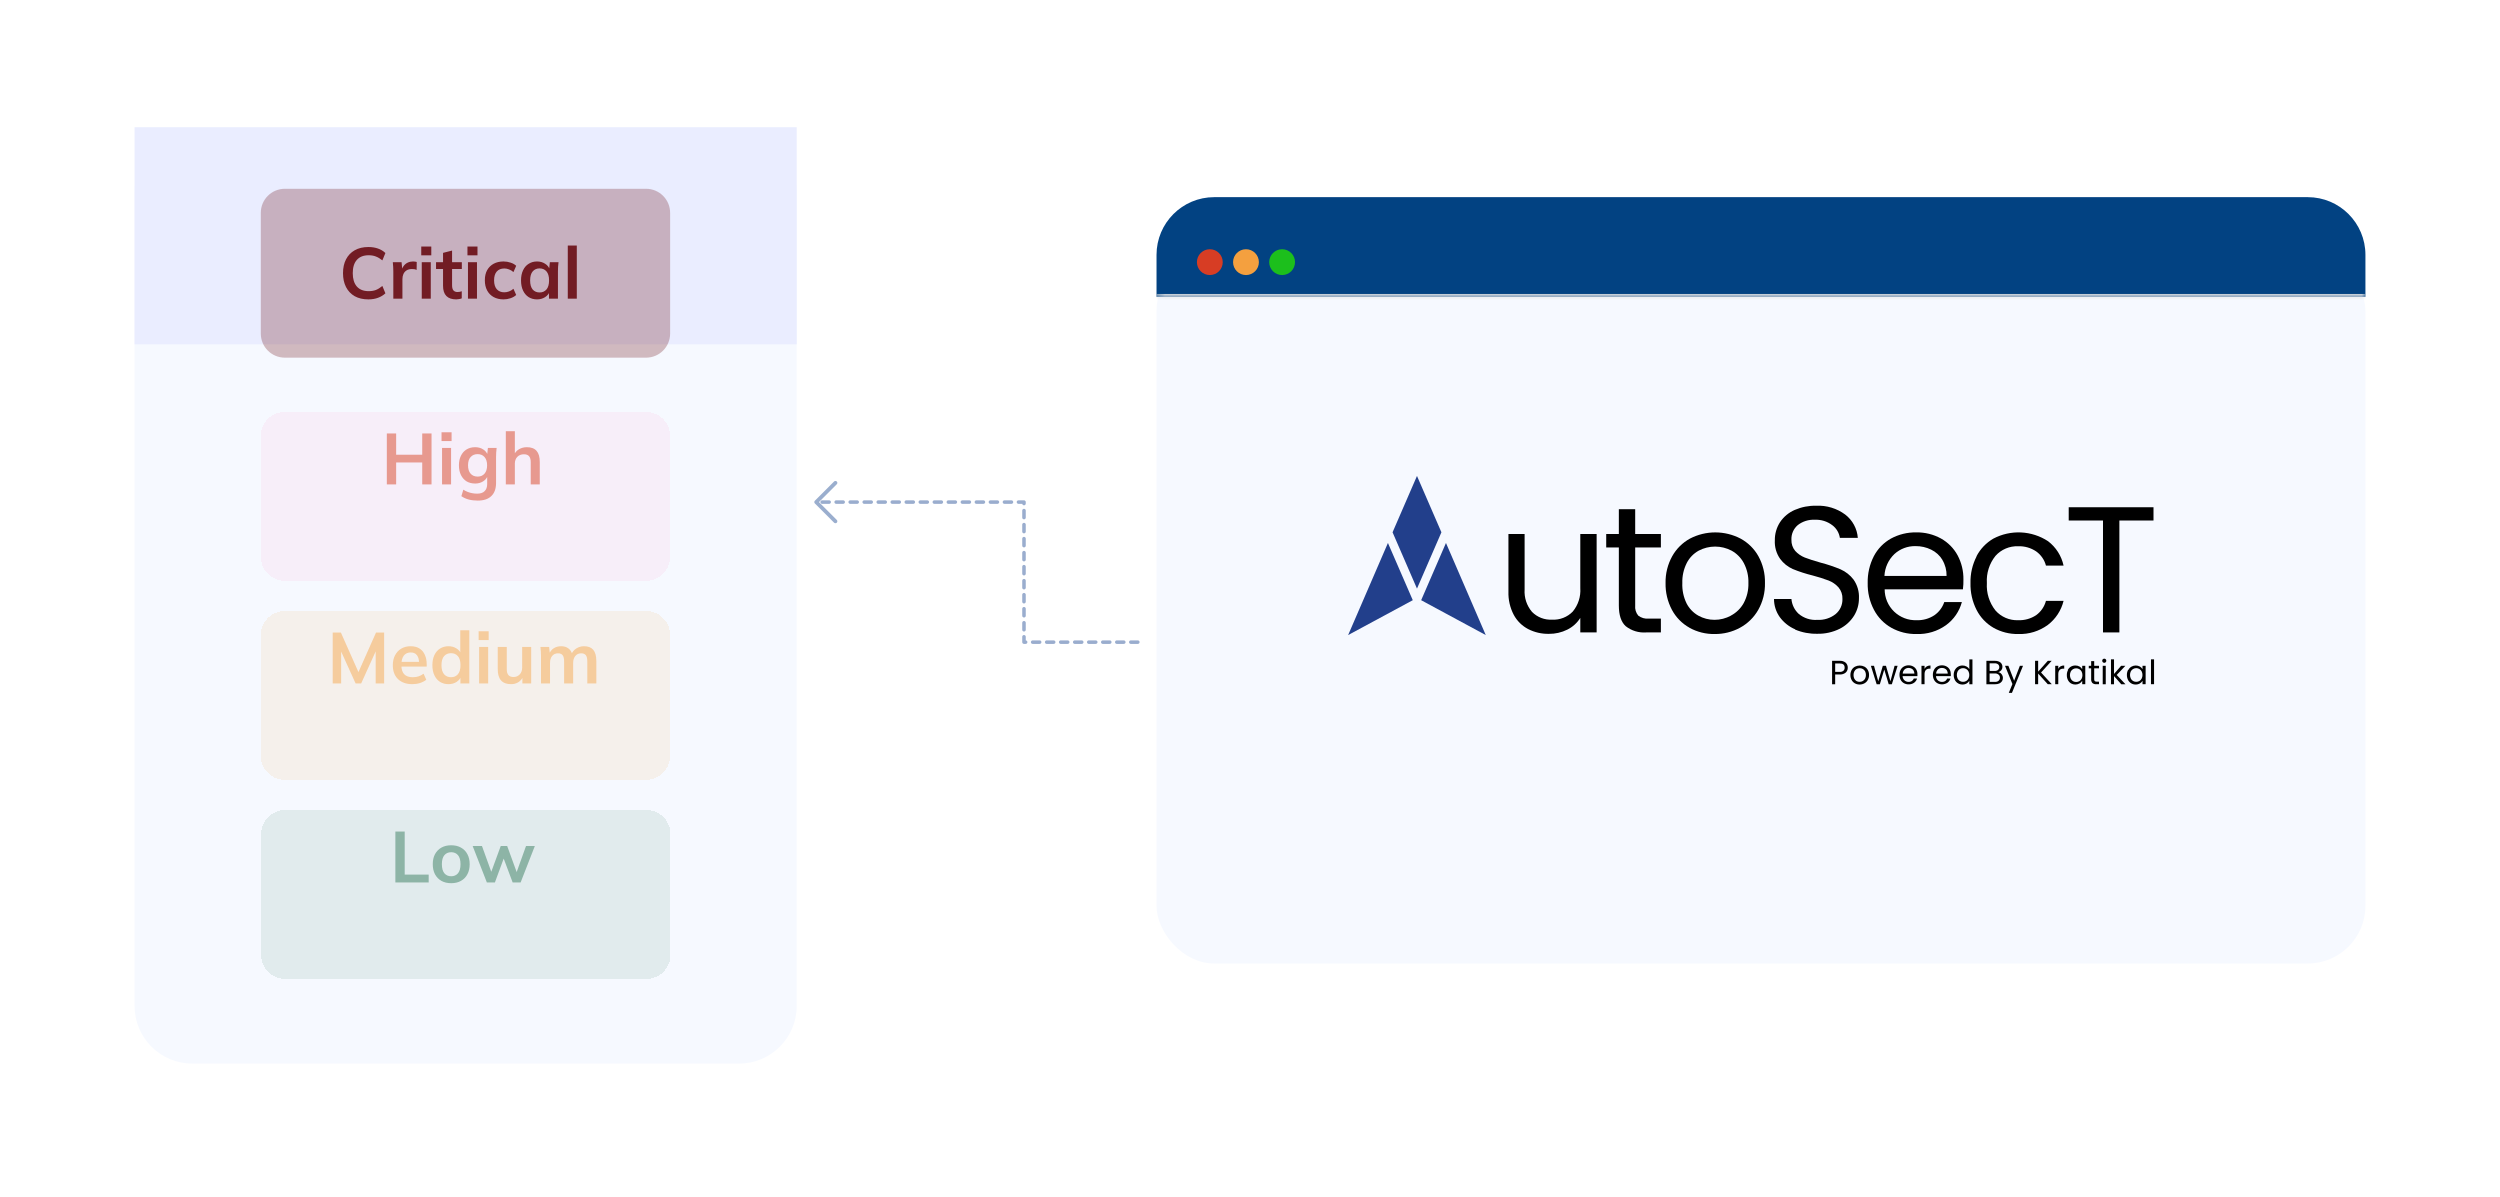 <svg width="353" height="169" viewBox="0 0 353 169" fill="none" xmlns="http://www.w3.org/2000/svg">
<g filter="url(#filter0_d_3678_2302)">
<rect x="163.301" y="28.718" width="170.698" height="100.307" rx="8.149" fill="#F6F9FF"/>
</g>
<mask id="path-2-inside-1_3678_2302" fill="white">
<path d="M163.301 35.987C163.301 31.486 166.949 27.838 171.45 27.838H325.85C330.351 27.838 333.999 31.486 333.999 35.987V41.916H163.301V35.987Z"/>
</mask>
<path d="M163.301 35.987C163.301 31.486 166.949 27.838 171.45 27.838H325.85C330.351 27.838 333.999 31.486 333.999 35.987V41.916H163.301V35.987Z" fill="#024282"/>
<path d="M163.301 27.838H333.999H163.301ZM333.999 42.324H163.301V41.509H333.999V42.324ZM163.301 41.916V27.838V41.916ZM333.999 27.838V41.916V27.838Z" fill="#E5E5E5" mask="url(#path-2-inside-1_3678_2302)"/>
<circle cx="170.827" cy="37.014" r="1.823" fill="#D73D24"/>
<circle cx="175.932" cy="37.014" r="1.823" fill="#F4A03F"/>
<circle cx="181.034" cy="37.014" r="1.823" fill="#1CBF1C"/>
<path d="M160.66 90.671H144.588V70.894H115.647" stroke="#1A468F" stroke-opacity="0.44" stroke-width="0.497" stroke-linecap="round" stroke-linejoin="round" stroke-dasharray="0.99 0.99"/>
<g opacity="0.44">
<path d="M114.978 70.895C114.978 70.826 115.005 70.756 115.058 70.703L117.771 67.99C117.877 67.884 118.049 67.884 118.155 67.99C118.261 68.096 118.261 68.268 118.155 68.374L115.633 70.895L118.155 73.416C118.261 73.522 118.261 73.694 118.155 73.8C118.049 73.906 117.877 73.906 117.771 73.8L115.058 71.087C115.005 71.034 114.978 70.964 114.978 70.895Z" fill="#1A468F"/>
</g>
<g filter="url(#filter1_d_3678_2302)">
<path d="M19 20.149C19 15.648 22.648 12 27.149 12H104.349C108.849 12 112.497 15.648 112.497 20.149V135.007C112.497 139.507 108.849 143.155 104.349 143.155H27.149C22.648 143.155 19 139.507 19 135.007V20.149Z" fill="#F6F9FF"/>
</g>
<rect x="19" y="17.961" width="93.497" height="30.66" fill="#EAEDFF"/>
<g filter="url(#filter2_d_3678_2302)">
<path d="M36.824 24.768C36.824 22.89 38.346 21.368 40.224 21.368H91.223C93.1 21.368 94.623 22.89 94.623 24.768V41.815C94.623 43.692 93.1 45.215 91.223 45.215H40.224C38.346 45.215 36.824 43.692 36.824 41.815V24.768Z" fill="#721C24" fill-opacity="0.29"/>
<path d="M52.012 36.987C51.264 36.987 50.622 36.837 50.084 36.538C49.554 36.232 49.146 35.804 48.861 35.253C48.575 34.696 48.432 34.039 48.432 33.285C48.432 32.53 48.575 31.877 48.861 31.326C49.146 30.775 49.554 30.35 50.084 30.051C50.622 29.745 51.264 29.592 52.012 29.592C52.515 29.592 52.968 29.664 53.369 29.806C53.777 29.949 54.127 30.16 54.419 30.439L53.991 31.479C53.671 31.221 53.362 31.037 53.063 30.928C52.77 30.813 52.434 30.755 52.053 30.755C51.325 30.755 50.768 30.976 50.38 31.418C49.999 31.853 49.809 32.475 49.809 33.285C49.809 34.094 49.999 34.719 50.38 35.161C50.768 35.603 51.325 35.824 52.053 35.824C52.434 35.824 52.77 35.77 53.063 35.661C53.362 35.545 53.671 35.355 53.991 35.09L54.419 36.13C54.127 36.402 53.777 36.613 53.369 36.763C52.968 36.912 52.515 36.987 52.012 36.987ZM55.537 36.885V33.05C55.537 32.832 55.53 32.611 55.517 32.387C55.51 32.163 55.493 31.945 55.465 31.734H56.7L56.842 33.142H56.639C56.706 32.802 56.819 32.52 56.975 32.295C57.138 32.071 57.335 31.904 57.567 31.795C57.798 31.687 58.049 31.632 58.321 31.632C58.444 31.632 58.542 31.639 58.617 31.653C58.692 31.659 58.767 31.676 58.842 31.704L58.831 32.825C58.702 32.771 58.59 32.737 58.495 32.724C58.406 32.71 58.294 32.703 58.158 32.703C57.866 32.703 57.618 32.764 57.414 32.887C57.216 33.009 57.067 33.179 56.965 33.397C56.87 33.614 56.822 33.862 56.822 34.141V36.885H55.537ZM59.551 36.885V31.734H60.826V36.885H59.551ZM59.48 30.765V29.521H60.898V30.765H59.48ZM64.414 36.987C63.802 36.987 63.34 36.827 63.027 36.508C62.714 36.188 62.557 35.709 62.557 35.069V32.693H61.568V31.734H62.557V30.418L63.833 30.092V31.734H65.21V32.693H63.833V34.988C63.833 35.342 63.901 35.59 64.037 35.732C64.172 35.875 64.359 35.947 64.597 35.947C64.727 35.947 64.835 35.936 64.924 35.916C65.019 35.896 65.111 35.868 65.199 35.834V36.844C65.084 36.892 64.954 36.926 64.812 36.946C64.676 36.973 64.543 36.987 64.414 36.987ZM66.076 36.885V31.734H67.35V36.885H66.076ZM66.004 30.765V29.521H67.422V30.765H66.004ZM71.101 36.987C70.571 36.987 70.105 36.878 69.704 36.661C69.31 36.443 69.004 36.134 68.786 35.732C68.568 35.325 68.46 34.842 68.46 34.284C68.46 33.727 68.568 33.251 68.786 32.856C69.01 32.462 69.32 32.159 69.714 31.948C70.109 31.738 70.571 31.632 71.101 31.632C71.441 31.632 71.771 31.687 72.091 31.795C72.417 31.897 72.682 32.047 72.886 32.244L72.499 33.132C72.315 32.962 72.108 32.836 71.876 32.754C71.652 32.666 71.431 32.621 71.213 32.621C70.758 32.621 70.401 32.764 70.142 33.05C69.891 33.336 69.765 33.75 69.765 34.294C69.765 34.838 69.891 35.257 70.142 35.549C70.401 35.841 70.758 35.987 71.213 35.987C71.424 35.987 71.642 35.947 71.866 35.865C72.097 35.783 72.308 35.658 72.499 35.488L72.886 36.365C72.675 36.562 72.407 36.715 72.081 36.824C71.761 36.933 71.434 36.987 71.101 36.987ZM75.834 36.987C75.385 36.987 74.991 36.882 74.651 36.671C74.311 36.453 74.045 36.144 73.855 35.743C73.665 35.342 73.569 34.862 73.569 34.304C73.569 33.747 73.665 33.271 73.855 32.877C74.045 32.475 74.311 32.169 74.651 31.959C74.991 31.741 75.385 31.632 75.834 31.632C76.269 31.632 76.65 31.741 76.976 31.959C77.309 32.169 77.53 32.455 77.639 32.815H77.527L77.639 31.734H78.863C78.843 31.945 78.822 32.159 78.802 32.377C78.788 32.594 78.781 32.809 78.781 33.019V36.885H77.517L77.507 35.824H77.629C77.52 36.178 77.299 36.46 76.966 36.671C76.633 36.882 76.255 36.987 75.834 36.987ZM76.191 36.008C76.592 36.008 76.915 35.868 77.16 35.59C77.404 35.304 77.527 34.876 77.527 34.304C77.527 33.733 77.404 33.308 77.16 33.029C76.915 32.751 76.592 32.611 76.191 32.611C75.79 32.611 75.466 32.751 75.222 33.029C74.977 33.308 74.855 33.733 74.855 34.304C74.855 34.876 74.974 35.304 75.212 35.59C75.456 35.868 75.783 36.008 76.191 36.008ZM80.17 36.885V29.378H81.445V36.885H80.17Z" fill="#721C24"/>
</g>
<g opacity="0.51">
<g filter="url(#filter3_d_3678_2302)">
<path d="M36.824 84.385C36.824 82.507 38.346 80.985 40.224 80.985H91.223C93.1 80.985 94.623 82.507 94.623 84.385V101.431C94.623 103.309 93.1 104.831 91.223 104.831H40.224C38.346 104.831 36.824 103.309 36.824 101.431V84.385Z" fill="#F4A03F" fill-opacity="0.2" shape-rendering="crispEdges"/>
</g>
<path d="M46.978 96.501V89.31H48.13L50.772 95.257H50.456L53.097 89.31H54.24V96.501H53.047V91.167H53.414L50.996 96.501H50.211L47.794 91.167H48.171V96.501H46.978ZM58.229 96.603C57.365 96.603 56.689 96.365 56.199 95.889C55.71 95.413 55.465 94.76 55.465 93.931C55.465 93.394 55.57 92.924 55.781 92.523C55.992 92.122 56.284 91.809 56.658 91.585C57.039 91.361 57.481 91.248 57.984 91.248C58.481 91.248 58.895 91.354 59.229 91.565C59.562 91.775 59.813 92.071 59.983 92.452C60.16 92.833 60.249 93.278 60.249 93.788V94.125H56.495V93.451H59.341L59.167 93.594C59.167 93.118 59.066 92.754 58.861 92.503C58.664 92.251 58.375 92.126 57.995 92.126C57.573 92.126 57.246 92.275 57.015 92.574C56.791 92.874 56.679 93.292 56.679 93.829V93.962C56.679 94.519 56.815 94.937 57.087 95.216C57.365 95.488 57.757 95.624 58.26 95.624C58.552 95.624 58.824 95.587 59.076 95.512C59.334 95.43 59.579 95.301 59.81 95.124L60.188 95.981C59.943 96.178 59.65 96.331 59.31 96.44C58.97 96.549 58.61 96.603 58.229 96.603ZM63.328 96.603C62.879 96.603 62.481 96.498 62.134 96.287C61.794 96.069 61.529 95.76 61.339 95.359C61.148 94.958 61.053 94.478 61.053 93.921C61.053 93.363 61.148 92.887 61.339 92.493C61.529 92.092 61.794 91.786 62.134 91.575C62.481 91.357 62.879 91.248 63.328 91.248C63.756 91.248 64.133 91.354 64.46 91.565C64.793 91.769 65.014 92.047 65.123 92.401H64.99V88.994H66.265V96.501H65.01V95.41H65.133C65.024 95.777 64.803 96.069 64.47 96.287C64.143 96.498 63.763 96.603 63.328 96.603ZM63.684 95.624C64.086 95.624 64.409 95.485 64.653 95.206C64.898 94.92 65.021 94.492 65.021 93.921C65.021 93.35 64.898 92.924 64.653 92.646C64.409 92.367 64.086 92.228 63.684 92.228C63.283 92.228 62.957 92.367 62.705 92.646C62.461 92.924 62.338 93.35 62.338 93.921C62.338 94.492 62.461 94.92 62.705 95.206C62.957 95.485 63.283 95.624 63.684 95.624ZM67.653 96.501V91.35H68.928V96.501H67.653ZM67.582 90.381V89.137H69V90.381H67.582ZM72.169 96.603C71.537 96.603 71.064 96.43 70.751 96.083C70.439 95.736 70.282 95.206 70.282 94.492V91.35H71.557V94.482C71.557 94.862 71.635 95.145 71.792 95.328C71.948 95.505 72.186 95.593 72.506 95.593C72.866 95.593 73.159 95.471 73.383 95.226C73.614 94.981 73.73 94.659 73.73 94.257V91.35H75.005V96.501H73.76V95.451H73.903C73.754 95.818 73.526 96.103 73.22 96.307C72.921 96.505 72.57 96.603 72.169 96.603ZM76.389 96.501V92.635C76.389 92.425 76.382 92.21 76.368 91.993C76.355 91.775 76.334 91.561 76.307 91.35H77.541L77.643 92.37H77.521C77.664 92.017 77.881 91.741 78.174 91.544C78.473 91.347 78.826 91.248 79.234 91.248C79.642 91.248 79.979 91.347 80.244 91.544C80.516 91.735 80.707 92.034 80.816 92.442H80.652C80.795 92.075 81.03 91.786 81.356 91.575C81.683 91.357 82.056 91.248 82.478 91.248C83.056 91.248 83.488 91.418 83.773 91.758C84.059 92.098 84.202 92.629 84.202 93.35V96.501H82.927V93.4C82.927 92.993 82.859 92.7 82.723 92.523C82.587 92.34 82.369 92.248 82.07 92.248C81.716 92.248 81.438 92.374 81.234 92.625C81.03 92.87 80.928 93.203 80.928 93.625V96.501H79.653V93.4C79.653 92.993 79.585 92.7 79.449 92.523C79.313 92.34 79.095 92.248 78.796 92.248C78.442 92.248 78.164 92.374 77.96 92.625C77.762 92.87 77.664 93.203 77.664 93.625V96.501H76.389Z" fill="#F4A03F"/>
</g>
<g opacity="0.51">
<g filter="url(#filter4_d_3678_2302)">
<path d="M36.824 56.28C36.824 54.403 38.346 52.88 40.224 52.88H91.223C93.1 52.88 94.623 54.403 94.623 56.28V73.327C94.623 75.205 93.1 76.727 91.223 76.727H40.224C38.346 76.727 36.824 75.205 36.824 73.327V56.28Z" fill="#FF89CB" fill-opacity="0.2" shape-rendering="crispEdges"/>
</g>
<path d="M54.62 68.397V61.206H55.936V64.205H59.618V61.206H60.933V68.397H59.618V65.296H55.936V68.397H54.62ZM62.417 68.397V63.246H63.692V68.397H62.417ZM62.345 62.277V61.033H63.763V62.277H62.345ZM67.463 70.682C66.987 70.682 66.555 70.631 66.168 70.529C65.787 70.427 65.447 70.27 65.147 70.059L65.423 69.142C65.62 69.271 65.824 69.376 66.035 69.458C66.246 69.539 66.463 69.6 66.688 69.641C66.912 69.682 67.14 69.703 67.371 69.703C67.847 69.703 68.201 69.584 68.432 69.346C68.67 69.114 68.789 68.781 68.789 68.346V67.112H68.891C68.782 67.465 68.561 67.748 68.228 67.958C67.901 68.169 67.524 68.275 67.096 68.275C66.633 68.275 66.229 68.173 65.882 67.969C65.542 67.758 65.277 67.459 65.086 67.071C64.896 66.683 64.801 66.228 64.801 65.704C64.801 65.181 64.896 64.728 65.086 64.348C65.277 63.96 65.542 63.664 65.882 63.46C66.229 63.249 66.633 63.144 67.096 63.144C67.531 63.144 67.908 63.249 68.228 63.46C68.554 63.664 68.772 63.943 68.881 64.297L68.789 64.236L68.891 63.246H70.125C70.098 63.457 70.077 63.671 70.064 63.889C70.05 64.106 70.043 64.32 70.043 64.531V68.193C70.043 69.002 69.822 69.618 69.38 70.039C68.945 70.468 68.306 70.682 67.463 70.682ZM67.442 67.295C67.85 67.295 68.173 67.159 68.411 66.887C68.656 66.609 68.779 66.214 68.779 65.704C68.779 65.194 68.656 64.803 68.411 64.531C68.173 64.259 67.85 64.123 67.442 64.123C67.028 64.123 66.698 64.259 66.453 64.531C66.208 64.803 66.086 65.194 66.086 65.704C66.086 66.214 66.208 66.609 66.453 66.887C66.698 67.159 67.028 67.295 67.442 67.295ZM71.421 68.397V60.89H72.696V64.276H72.553C72.71 63.909 72.951 63.63 73.277 63.44C73.604 63.243 73.978 63.144 74.399 63.144C75.011 63.144 75.467 63.318 75.766 63.664C76.065 64.004 76.215 64.525 76.215 65.225V68.397H74.94V65.286C74.94 64.885 74.862 64.596 74.705 64.419C74.556 64.236 74.314 64.144 73.981 64.144C73.594 64.144 73.281 64.266 73.043 64.511C72.812 64.749 72.696 65.069 72.696 65.47V68.397H71.421Z" fill="#D73D24"/>
</g>
<g opacity="0.51">
<g filter="url(#filter5_d_3678_2302)">
<path d="M36.875 112.489C36.875 110.611 38.397 109.089 40.275 109.089H91.273C93.151 109.089 94.673 110.611 94.673 112.489V129.535C94.673 131.413 93.151 132.935 91.273 132.935H40.275C38.397 132.935 36.875 131.413 36.875 129.535V112.489Z" fill="#287150" fill-opacity="0.2" shape-rendering="crispEdges"/>
</g>
<path d="M55.827 124.605V117.414H57.143V123.493H60.529V124.605H55.827ZM63.708 124.707C63.178 124.707 62.719 124.598 62.331 124.381C61.944 124.163 61.641 123.854 61.423 123.453C61.212 123.051 61.107 122.575 61.107 122.025C61.107 121.474 61.212 121.001 61.423 120.607C61.641 120.206 61.944 119.896 62.331 119.679C62.719 119.461 63.178 119.352 63.708 119.352C64.238 119.352 64.697 119.461 65.085 119.679C65.479 119.896 65.782 120.206 65.993 120.607C66.21 121.001 66.319 121.474 66.319 122.025C66.319 122.575 66.21 123.051 65.993 123.453C65.782 123.854 65.479 124.163 65.085 124.381C64.697 124.598 64.238 124.707 63.708 124.707ZM63.708 123.728C64.109 123.728 64.429 123.589 64.667 123.31C64.905 123.024 65.024 122.596 65.024 122.025C65.024 121.454 64.905 121.029 64.667 120.75C64.429 120.471 64.109 120.332 63.708 120.332C63.307 120.332 62.987 120.471 62.749 120.75C62.511 121.029 62.392 121.454 62.392 122.025C62.392 122.596 62.511 123.024 62.749 123.31C62.987 123.589 63.307 123.728 63.708 123.728ZM68.747 124.605L66.738 119.454H68.053L69.502 123.463H69.237L70.705 119.454H71.613L73.072 123.463H72.837L74.275 119.454H75.52L73.51 124.605H72.388L70.848 120.505H71.389L69.879 124.605H68.747Z" fill="#287150"/>
</g>
<mask id="mask0_3678_2302" style="mask-type:luminance" maskUnits="userSpaceOnUse" x="184" y="61" width="129" height="44">
<path d="M312.886 61.274H184.422V104.095H312.886V61.274Z" fill="white"/>
</mask>
<g mask="url(#mask0_3678_2302)">
<path d="M200.078 67.203L196.629 75.161L200.078 83.112L203.528 75.161L200.078 67.203Z" fill="#223F8B"/>
<path d="M204.171 76.666L200.668 84.748L209.791 89.673L204.171 76.666Z" fill="#223F8B"/>
<path d="M195.976 76.666L199.485 84.748L190.355 89.673L195.976 76.666Z" fill="#223F8B"/>
</g>
<mask id="mask1_3678_2302" style="mask-type:luminance" maskUnits="userSpaceOnUse" x="184" y="61" width="129" height="44">
<path d="M312.886 61.274H184.422V104.095H312.886V61.274Z" fill="white"/>
</mask>
<g mask="url(#mask1_3678_2302)">
<path d="M225.445 75.405V89.298H223.138V87.246C222.692 87.96 222.055 88.534 221.3 88.906C220.493 89.307 219.602 89.511 218.701 89.5C217.687 89.519 216.685 89.288 215.781 88.828C214.914 88.376 214.203 87.674 213.741 86.812C213.214 85.804 212.956 84.678 212.991 83.541V75.405H215.275V83.238C215.198 84.386 215.572 85.518 216.316 86.396C216.684 86.77 217.127 87.062 217.616 87.252C218.105 87.441 218.629 87.525 219.153 87.496C219.693 87.526 220.233 87.439 220.737 87.242C221.241 87.045 221.696 86.742 222.073 86.354C222.841 85.426 223.223 84.237 223.138 83.036V75.405H225.445Z" fill="black"/>
<path d="M230.889 77.303V85.492C230.861 85.748 230.886 86.007 230.96 86.253C231.035 86.499 231.158 86.728 231.323 86.925C231.749 87.251 232.282 87.402 232.816 87.348H234.517V89.299H232.441C231.398 89.377 230.364 89.061 229.545 88.412C228.902 87.826 228.581 86.852 228.581 85.492V77.303H226.797V75.405H228.581V71.902H230.889V75.405H234.517V77.303H230.889Z" fill="black"/>
<path d="M238.561 88.638C237.51 88.052 236.65 87.177 236.081 86.116C235.462 84.951 235.15 83.647 235.177 82.328C235.151 81.011 235.471 79.711 236.105 78.557C236.691 77.499 237.566 76.629 238.627 76.047C239.729 75.474 240.953 75.175 242.195 75.175C243.438 75.175 244.662 75.474 245.763 76.047C246.826 76.624 247.703 77.49 248.291 78.545C248.927 79.703 249.245 81.008 249.213 82.328C249.241 83.653 248.913 84.962 248.262 86.116C247.656 87.181 246.764 88.055 245.686 88.638C244.592 89.232 243.364 89.537 242.118 89.524C240.871 89.548 239.64 89.242 238.55 88.638M244.42 86.913C245.17 86.514 245.79 85.907 246.204 85.165C246.673 84.294 246.905 83.316 246.876 82.328C246.907 81.339 246.679 80.359 246.216 79.485C245.82 78.752 245.221 78.149 244.491 77.748C243.778 77.373 242.984 77.177 242.177 77.177C241.371 77.177 240.577 77.373 239.864 77.748C239.141 78.147 238.553 78.751 238.175 79.485C237.73 80.365 237.513 81.342 237.544 82.328C237.503 83.316 237.708 84.299 238.139 85.189C238.51 85.918 239.087 86.522 239.799 86.925C240.496 87.315 241.283 87.52 242.082 87.52C242.897 87.522 243.699 87.317 244.414 86.925" fill="black"/>
<path d="M253.468 88.858C252.605 88.487 251.858 87.891 251.303 87.133C250.773 86.388 250.488 85.496 250.488 84.582H252.95C253.02 85.382 253.384 86.129 253.973 86.675C254.707 87.288 255.649 87.593 256.602 87.526C257.54 87.579 258.466 87.284 259.201 86.699C259.509 86.441 259.755 86.116 259.92 85.75C260.084 85.383 260.164 84.984 260.153 84.582C260.181 83.982 259.981 83.393 259.594 82.934C259.212 82.508 258.736 82.178 258.202 81.971C257.462 81.693 256.707 81.455 255.942 81.257C254.987 81.023 254.051 80.719 253.14 80.347C252.432 80.032 251.817 79.538 251.357 78.914C250.819 78.149 250.555 77.225 250.607 76.291C250.593 75.382 250.85 74.49 251.345 73.728C251.854 72.966 252.572 72.367 253.414 72.003C254.377 71.587 255.417 71.384 256.465 71.409C257.925 71.344 259.363 71.783 260.539 72.651C261.052 73.044 261.476 73.54 261.783 74.108C262.091 74.676 262.275 75.302 262.324 75.946H259.79C259.683 75.235 259.301 74.594 258.726 74.162C258.014 73.619 257.134 73.345 256.239 73.389C255.383 73.346 254.54 73.61 253.86 74.132C253.557 74.387 253.317 74.709 253.159 75.072C253.001 75.435 252.93 75.83 252.95 76.226C252.929 76.8 253.122 77.362 253.492 77.802C253.865 78.205 254.324 78.52 254.836 78.724C255.371 78.932 256.12 79.176 257.084 79.449C258.043 79.697 258.983 80.013 259.897 80.395C260.617 80.716 261.245 81.213 261.723 81.84C262.266 82.615 262.534 83.548 262.484 84.493C262.486 85.351 262.249 86.193 261.8 86.925C261.307 87.718 260.605 88.36 259.772 88.781C258.788 89.271 257.7 89.514 256.602 89.489C255.527 89.513 254.459 89.311 253.468 88.894" fill="black"/>
<path d="M277.223 83.214H266.114C266.113 83.8 266.231 84.379 266.459 84.919C266.688 85.458 267.023 85.946 267.444 86.353C267.866 86.759 268.365 87.077 268.911 87.287C269.459 87.497 270.042 87.594 270.627 87.573C271.512 87.605 272.385 87.362 273.125 86.878C273.782 86.425 274.274 85.772 274.529 85.016H277.015C276.663 86.323 275.877 87.47 274.784 88.269C273.574 89.137 272.11 89.579 270.621 89.524C269.374 89.552 268.142 89.246 267.053 88.638C266.013 88.049 265.165 87.174 264.609 86.116C263.995 84.949 263.688 83.646 263.717 82.328C263.689 81.015 263.985 79.716 264.579 78.545C265.126 77.495 265.967 76.627 267 76.047C268.094 75.453 269.323 75.152 270.568 75.173C271.789 75.15 272.995 75.448 274.065 76.035C275.057 76.59 275.872 77.415 276.414 78.414C276.972 79.463 277.254 80.635 277.235 81.822C277.235 82.262 277.235 82.726 277.164 83.22M274.273 79.057C273.894 78.432 273.342 77.931 272.685 77.612C271.995 77.273 271.235 77.102 270.467 77.112C269.369 77.09 268.304 77.49 267.493 78.23C266.641 79.04 266.136 80.148 266.083 81.323H274.856C274.873 80.527 274.667 79.742 274.261 79.057" fill="black"/>
<path d="M279.072 78.563C279.611 77.52 280.436 76.652 281.45 76.059C282.653 75.421 284.005 75.118 285.365 75.181C286.725 75.244 288.043 75.67 289.182 76.416C290.302 77.267 291.081 78.49 291.377 79.866H288.89C288.679 79.056 288.191 78.347 287.511 77.861C286.759 77.354 285.865 77.098 284.959 77.13C284.36 77.108 283.763 77.218 283.212 77.452C282.66 77.686 282.166 78.039 281.765 78.486C280.893 79.569 280.459 80.94 280.546 82.328C280.459 83.727 280.893 85.108 281.765 86.206C282.163 86.656 282.656 87.012 283.209 87.249C283.761 87.485 284.359 87.596 284.959 87.573C285.859 87.609 286.747 87.361 287.499 86.866C288.183 86.371 288.675 85.654 288.89 84.838H291.377C291.046 86.196 290.258 87.399 289.146 88.246C287.94 89.125 286.475 89.576 284.983 89.524C283.755 89.549 282.543 89.243 281.474 88.638C280.457 88.047 279.631 87.176 279.095 86.128C278.496 84.953 278.2 83.647 278.233 82.328C278.201 81.021 278.498 79.726 279.095 78.563" fill="black"/>
<path d="M304.074 71.623V73.496H299.256V89.298H296.943V73.496H292.102V71.623H304.074Z" fill="black"/>
<path d="M260.625 94.96C260.384 95.161 260.074 95.26 259.762 95.234H259.126V96.614H258.691V93.307H259.762C260.069 93.286 260.373 93.382 260.613 93.574C260.709 93.664 260.784 93.773 260.834 93.894C260.885 94.015 260.908 94.145 260.904 94.276C260.908 94.403 260.885 94.53 260.837 94.648C260.789 94.766 260.716 94.872 260.625 94.96ZM260.291 94.716C260.349 94.659 260.394 94.59 260.423 94.514C260.453 94.439 260.466 94.357 260.464 94.276C260.464 93.866 260.232 93.681 259.762 93.681H259.126V94.871H259.762C259.952 94.887 260.142 94.829 260.291 94.71" fill="black"/>
<path d="M261.914 96.489C261.718 96.379 261.558 96.216 261.45 96.019C261.333 95.802 261.273 95.558 261.278 95.311C261.274 95.064 261.334 94.821 261.45 94.603C261.561 94.404 261.726 94.241 261.926 94.133C262.133 94.028 262.363 93.973 262.595 93.973C262.828 93.973 263.057 94.028 263.264 94.133C263.462 94.242 263.625 94.405 263.734 94.603C263.855 94.819 263.915 95.064 263.907 95.311C263.915 95.559 263.853 95.804 263.728 96.019C263.618 96.218 263.452 96.381 263.252 96.489C263.044 96.601 262.811 96.659 262.575 96.655C262.344 96.659 262.116 96.602 261.914 96.489ZM263.015 96.167C263.152 96.092 263.266 95.978 263.342 95.84C263.429 95.678 263.471 95.495 263.467 95.311C263.471 95.126 263.43 94.942 263.348 94.776C263.27 94.641 263.157 94.529 263.021 94.454C262.887 94.384 262.739 94.347 262.589 94.347C262.439 94.347 262.291 94.384 262.158 94.454C262.023 94.527 261.912 94.639 261.843 94.776C261.755 94.94 261.712 95.125 261.718 95.311C261.713 95.496 261.754 95.68 261.837 95.846C261.909 95.981 262.016 96.094 262.146 96.173C262.278 96.243 262.425 96.278 262.575 96.275C262.728 96.279 262.88 96.242 263.015 96.167Z" fill="black"/>
<path d="M267.944 94.008L267.129 96.614H266.683L266.059 94.544L265.434 96.614H264.982L264.168 94.008H264.608L265.209 96.197L265.857 94.008H266.297L266.927 96.197L267.516 94.008H267.944Z" fill="black"/>
<path d="M270.729 95.472H268.648C268.65 95.584 268.675 95.694 268.721 95.796C268.767 95.898 268.833 95.99 268.915 96.066C269.057 96.191 269.236 96.267 269.424 96.283C269.612 96.299 269.801 96.254 269.962 96.156C270.084 96.069 270.178 95.946 270.229 95.805H270.693C270.623 96.043 270.476 96.251 270.277 96.4C270.049 96.559 269.776 96.641 269.498 96.631C269.265 96.636 269.035 96.579 268.832 96.465C268.638 96.354 268.479 96.192 268.374 95.995C268.261 95.776 268.204 95.533 268.207 95.287C268.202 95.042 268.257 94.798 268.368 94.579C268.473 94.383 268.632 94.22 268.826 94.11C269.032 93.998 269.263 93.94 269.498 93.943C269.727 93.941 269.952 93.999 270.152 94.11C270.335 94.212 270.487 94.365 270.586 94.55C270.693 94.747 270.746 94.968 270.741 95.192C270.747 95.277 270.747 95.363 270.741 95.448M270.2 94.675C270.129 94.558 270.026 94.465 269.902 94.407C269.775 94.342 269.634 94.309 269.492 94.312C269.286 94.307 269.086 94.382 268.933 94.52C268.851 94.597 268.786 94.689 268.74 94.791C268.694 94.893 268.668 95.003 268.665 95.115H270.312C270.314 94.966 270.275 94.82 270.2 94.693" fill="black"/>
<path d="M272.068 94.086C272.228 94.003 272.406 93.962 272.585 93.967V94.413H272.473C271.991 94.413 271.747 94.675 271.747 95.198V96.613H271.312V94.014H271.747V94.437C271.819 94.292 271.931 94.171 272.068 94.086Z" fill="black"/>
<path d="M275.444 95.472H273.363C273.368 95.697 273.462 95.91 273.624 96.066C273.767 96.192 273.947 96.268 274.136 96.284C274.325 96.3 274.515 96.255 274.677 96.156C274.798 96.068 274.889 95.946 274.939 95.805H275.403C275.334 96.044 275.187 96.253 274.986 96.4C274.774 96.539 274.529 96.618 274.276 96.63C274.022 96.641 273.77 96.585 273.547 96.465C273.353 96.354 273.195 96.192 273.089 95.995C272.974 95.777 272.916 95.534 272.922 95.287C272.916 95.042 272.971 94.799 273.083 94.58C273.183 94.381 273.341 94.218 273.535 94.11C273.741 93.999 273.973 93.941 274.207 93.943C274.436 93.94 274.662 93.998 274.861 94.11C275.047 94.212 275.2 94.364 275.301 94.55C275.406 94.748 275.458 94.969 275.456 95.192C275.456 95.269 275.456 95.359 275.456 95.448M274.915 94.675C274.844 94.559 274.74 94.466 274.617 94.407C274.488 94.342 274.346 94.309 274.201 94.312C273.996 94.308 273.795 94.382 273.642 94.52C273.561 94.597 273.497 94.689 273.452 94.791C273.407 94.893 273.383 95.003 273.381 95.115H275.022C275.025 94.967 274.989 94.821 274.915 94.693" fill="black"/>
<path d="M276.03 94.603C276.133 94.408 276.287 94.246 276.477 94.133C276.668 94.023 276.886 93.966 277.107 93.967C277.304 93.965 277.499 94.014 277.672 94.11C277.837 94.192 277.976 94.32 278.07 94.478V93.105H278.51V96.614H278.07V96.126C277.98 96.285 277.848 96.416 277.69 96.506C277.51 96.611 277.303 96.662 277.095 96.655C276.875 96.659 276.657 96.6 276.471 96.483C276.279 96.371 276.124 96.205 276.024 96.007C275.915 95.789 275.859 95.549 275.864 95.305C275.858 95.061 275.914 94.82 276.024 94.603M277.945 94.793C277.872 94.654 277.761 94.539 277.624 94.46C277.489 94.382 277.335 94.341 277.178 94.342C277.024 94.342 276.872 94.383 276.738 94.46C276.605 94.538 276.496 94.651 276.423 94.788C276.345 94.949 276.304 95.126 276.304 95.305C276.304 95.484 276.345 95.661 276.423 95.823C276.493 95.963 276.603 96.081 276.738 96.161C276.872 96.237 277.024 96.276 277.178 96.275C277.334 96.277 277.488 96.238 277.624 96.161C277.762 96.083 277.874 95.965 277.945 95.823C278.027 95.664 278.067 95.489 278.065 95.311C278.067 95.131 278.027 94.954 277.945 94.793Z" fill="black"/>
<path d="M282.491 95.055C282.588 95.136 282.668 95.238 282.722 95.353C282.781 95.469 282.812 95.597 282.812 95.727C282.813 95.887 282.77 96.043 282.687 96.179C282.594 96.319 282.464 96.43 282.312 96.501C282.125 96.583 281.921 96.621 281.717 96.614H280.48V93.307H281.67C281.874 93.296 282.078 93.335 282.264 93.42C282.411 93.48 282.536 93.584 282.622 93.717C282.709 93.856 282.752 94.017 282.746 94.181C282.739 94.344 282.684 94.502 282.585 94.633C282.474 94.764 282.328 94.861 282.163 94.913C282.285 94.931 282.399 94.98 282.497 95.055M280.938 94.734H281.664C281.833 94.745 281.999 94.694 282.134 94.591C282.186 94.54 282.228 94.479 282.257 94.412C282.285 94.345 282.299 94.272 282.299 94.199C282.299 94.126 282.285 94.053 282.257 93.986C282.228 93.918 282.186 93.857 282.134 93.806C281.997 93.703 281.828 93.652 281.658 93.664H280.932L280.938 94.734ZM282.205 96.108C282.267 96.057 282.315 95.992 282.347 95.919C282.379 95.846 282.394 95.766 282.389 95.686C282.393 95.603 282.377 95.521 282.343 95.445C282.309 95.37 282.257 95.303 282.193 95.251C282.05 95.138 281.87 95.081 281.688 95.091H280.932V96.28H281.699C281.878 96.292 282.056 96.24 282.199 96.132" fill="black"/>
<path d="M285.651 94.008L284.087 97.833H283.641L284.153 96.584L283.105 94.008H283.581L284.396 96.12L285.205 94.008H285.651Z" fill="black"/>
<path d="M289.147 96.613L287.786 95.103V96.613H287.352V93.307H287.786V94.835L289.153 93.307H289.695L288.196 94.96L289.712 96.613H289.147Z" fill="black"/>
<path d="M290.95 94.086C291.11 94.003 291.288 93.962 291.468 93.967V94.413H291.355C290.873 94.413 290.629 94.675 290.629 95.198V96.613H290.195V94.014H290.629V94.437C290.702 94.292 290.813 94.171 290.95 94.086Z" fill="black"/>
<path d="M291.968 94.603C292.068 94.409 292.221 94.246 292.408 94.133C292.6 94.023 292.818 93.966 293.038 93.967C293.246 93.963 293.451 94.015 293.633 94.115C293.789 94.205 293.918 94.335 294.008 94.49V94.014H294.442V96.613H294.008V96.132C293.916 96.287 293.784 96.416 293.627 96.506C293.445 96.606 293.24 96.659 293.033 96.659C292.825 96.659 292.62 96.606 292.438 96.506C292.25 96.391 292.097 96.227 291.998 96.03C291.885 95.814 291.83 95.572 291.837 95.329C291.828 95.085 291.884 94.843 291.998 94.627M293.919 94.817C293.845 94.678 293.734 94.562 293.598 94.484C293.463 94.406 293.31 94.365 293.155 94.365C292.999 94.365 292.846 94.406 292.712 94.484C292.578 94.562 292.469 94.675 292.396 94.811C292.318 94.973 292.277 95.149 292.277 95.329C292.277 95.508 292.318 95.685 292.396 95.846C292.467 95.987 292.576 96.104 292.712 96.185C292.847 96.259 292.999 96.298 293.155 96.298C293.309 96.298 293.461 96.259 293.598 96.185C293.736 96.106 293.848 95.988 293.919 95.846C294 95.688 294.041 95.512 294.038 95.335C294.041 95.155 294 94.977 293.919 94.817Z" fill="black"/>
<path d="M295.701 94.371V95.9C295.692 95.997 295.72 96.094 295.778 96.173C295.861 96.231 295.962 96.259 296.064 96.251H296.379V96.613H295.992C295.797 96.63 295.603 96.57 295.451 96.447C295.385 96.373 295.335 96.286 295.304 96.192C295.274 96.098 295.263 95.998 295.272 95.9V94.371H294.934V94.014H295.272V93.354H295.701V94.014H296.379V94.371H295.701Z" fill="black"/>
<path d="M296.916 93.503C296.888 93.476 296.867 93.443 296.853 93.407C296.839 93.372 296.831 93.334 296.832 93.295C296.832 93.217 296.862 93.143 296.916 93.087C296.943 93.058 296.977 93.037 297.014 93.022C297.051 93.008 297.09 93.001 297.13 93.004C297.167 93.002 297.203 93.009 297.237 93.023C297.271 93.038 297.301 93.059 297.326 93.087C297.354 93.114 297.376 93.146 297.39 93.182C297.404 93.218 297.411 93.256 297.409 93.295C297.411 93.334 297.405 93.372 297.391 93.408C297.376 93.444 297.354 93.477 297.326 93.503C297.302 93.531 297.272 93.554 297.238 93.569C297.204 93.585 297.167 93.593 297.13 93.592C297.09 93.593 297.05 93.586 297.013 93.57C296.977 93.555 296.943 93.532 296.916 93.503ZM297.332 96.614H296.904V94.015H297.332V96.614Z" fill="black"/>
<path d="M299.521 96.614L298.499 95.466V96.614H298.07V93.099H298.499V95.162L299.504 94.009H300.104L298.879 95.305L300.11 96.614H299.521Z" fill="black"/>
<path d="M300.513 94.603C300.615 94.408 300.77 94.246 300.959 94.133C301.14 94.028 301.344 93.971 301.553 93.967C301.761 93.963 301.967 94.015 302.149 94.115C302.304 94.205 302.433 94.335 302.523 94.49V94.014H302.963V96.613H302.523V96.132C302.431 96.287 302.3 96.416 302.143 96.506C301.962 96.61 301.756 96.661 301.548 96.655C301.325 96.659 301.106 96.6 300.917 96.482C300.73 96.368 300.577 96.203 300.477 96.007C300.368 95.789 300.313 95.548 300.317 95.305C300.311 95.061 300.367 94.82 300.477 94.603M302.398 94.793C302.325 94.654 302.214 94.538 302.077 94.46C301.944 94.382 301.792 94.341 301.637 94.341C301.482 94.341 301.331 94.382 301.197 94.46C301.061 94.536 300.949 94.65 300.876 94.787C300.798 94.949 300.757 95.126 300.757 95.305C300.757 95.484 300.798 95.661 300.876 95.822C300.947 95.965 301.058 96.083 301.197 96.161C301.332 96.235 301.483 96.274 301.637 96.274C301.791 96.274 301.942 96.235 302.077 96.161C302.216 96.083 302.327 95.965 302.398 95.822C302.479 95.664 302.52 95.488 302.517 95.311C302.52 95.131 302.479 94.954 302.398 94.793Z" fill="black"/>
<path d="M304.153 93.099H303.719V96.608H304.153V93.099Z" fill="black"/>
</g>
<defs>
<filter id="filter0_d_3678_2302" x="144.567" y="17.008" width="208.167" height="137.775" filterUnits="userSpaceOnUse" color-interpolation-filters="sRGB">
<feFlood flood-opacity="0" result="BackgroundImageFix"/>
<feColorMatrix in="SourceAlpha" type="matrix" values="0 0 0 0 0 0 0 0 0 0 0 0 0 0 0 0 0 0 127 0" result="hardAlpha"/>
<feOffset dy="7.024"/>
<feGaussianBlur stdDeviation="9.367"/>
<feComposite in2="hardAlpha" operator="out"/>
<feColorMatrix type="matrix" values="0 0 0 0 0 0 0 0 0 0 0 0 0 0 0 0 0 0 0.07 0"/>
<feBlend mode="normal" in2="BackgroundImageFix" result="effect1_dropShadow_3678_2302"/>
<feBlend mode="normal" in="SourceGraphic" in2="effect1_dropShadow_3678_2302" result="shape"/>
</filter>
<filter id="filter1_d_3678_2302" x="0.266" y="0.29" width="130.964" height="168.623" filterUnits="userSpaceOnUse" color-interpolation-filters="sRGB">
<feFlood flood-opacity="0" result="BackgroundImageFix"/>
<feColorMatrix in="SourceAlpha" type="matrix" values="0 0 0 0 0 0 0 0 0 0 0 0 0 0 0 0 0 0 127 0" result="hardAlpha"/>
<feOffset dy="7.024"/>
<feGaussianBlur stdDeviation="9.367"/>
<feComposite in2="hardAlpha" operator="out"/>
<feColorMatrix type="matrix" values="0 0 0 0 0 0 0 0 0 0 0 0 0 0 0 0 0 0 0.07 0"/>
<feBlend mode="normal" in2="BackgroundImageFix" result="effect1_dropShadow_3678_2302"/>
<feBlend mode="normal" in="SourceGraphic" in2="effect1_dropShadow_3678_2302" result="shape"/>
</filter>
<filter id="filter2_d_3678_2302" x="17.283" y="7.114" width="96.879" height="62.928" filterUnits="userSpaceOnUse" color-interpolation-filters="sRGB">
<feFlood flood-opacity="0" result="BackgroundImageFix"/>
<feColorMatrix in="SourceAlpha" type="matrix" values="0 0 0 0 0 0 0 0 0 0 0 0 0 0 0 0 0 0 127 0" result="hardAlpha"/>
<feOffset dy="5.287"/>
<feGaussianBlur stdDeviation="9.77"/>
<feComposite in2="hardAlpha" operator="out"/>
<feColorMatrix type="matrix" values="0 0 0 0 0 0 0 0 0 0 0 0 0 0 0 0 0 0 0.07 0"/>
<feBlend mode="normal" in2="BackgroundImageFix" result="effect1_dropShadow_3678_2302"/>
<feBlend mode="normal" in="SourceGraphic" in2="effect1_dropShadow_3678_2302" result="shape"/>
</filter>
<filter id="filter3_d_3678_2302" x="17.283" y="66.731" width="96.879" height="62.928" filterUnits="userSpaceOnUse" color-interpolation-filters="sRGB">
<feFlood flood-opacity="0" result="BackgroundImageFix"/>
<feColorMatrix in="SourceAlpha" type="matrix" values="0 0 0 0 0 0 0 0 0 0 0 0 0 0 0 0 0 0 127 0" result="hardAlpha"/>
<feOffset dy="5.287"/>
<feGaussianBlur stdDeviation="9.77"/>
<feComposite in2="hardAlpha" operator="out"/>
<feColorMatrix type="matrix" values="0 0 0 0 1 0 0 0 0 1 0 0 0 0 1 0 0 0 0.2 0"/>
<feBlend mode="normal" in2="BackgroundImageFix" result="effect1_dropShadow_3678_2302"/>
<feBlend mode="normal" in="SourceGraphic" in2="effect1_dropShadow_3678_2302" result="shape"/>
</filter>
<filter id="filter4_d_3678_2302" x="17.283" y="38.626" width="96.879" height="62.928" filterUnits="userSpaceOnUse" color-interpolation-filters="sRGB">
<feFlood flood-opacity="0" result="BackgroundImageFix"/>
<feColorMatrix in="SourceAlpha" type="matrix" values="0 0 0 0 0 0 0 0 0 0 0 0 0 0 0 0 0 0 127 0" result="hardAlpha"/>
<feOffset dy="5.287"/>
<feGaussianBlur stdDeviation="9.77"/>
<feComposite in2="hardAlpha" operator="out"/>
<feColorMatrix type="matrix" values="0 0 0 0 1 0 0 0 0 1 0 0 0 0 1 0 0 0 0.2 0"/>
<feBlend mode="normal" in2="BackgroundImageFix" result="effect1_dropShadow_3678_2302"/>
<feBlend mode="normal" in="SourceGraphic" in2="effect1_dropShadow_3678_2302" result="shape"/>
</filter>
<filter id="filter5_d_3678_2302" x="17.334" y="94.835" width="96.879" height="62.928" filterUnits="userSpaceOnUse" color-interpolation-filters="sRGB">
<feFlood flood-opacity="0" result="BackgroundImageFix"/>
<feColorMatrix in="SourceAlpha" type="matrix" values="0 0 0 0 0 0 0 0 0 0 0 0 0 0 0 0 0 0 127 0" result="hardAlpha"/>
<feOffset dy="5.287"/>
<feGaussianBlur stdDeviation="9.77"/>
<feComposite in2="hardAlpha" operator="out"/>
<feColorMatrix type="matrix" values="0 0 0 0 1 0 0 0 0 1 0 0 0 0 1 0 0 0 0.2 0"/>
<feBlend mode="normal" in2="BackgroundImageFix" result="effect1_dropShadow_3678_2302"/>
<feBlend mode="normal" in="SourceGraphic" in2="effect1_dropShadow_3678_2302" result="shape"/>
</filter>
</defs>
</svg>

